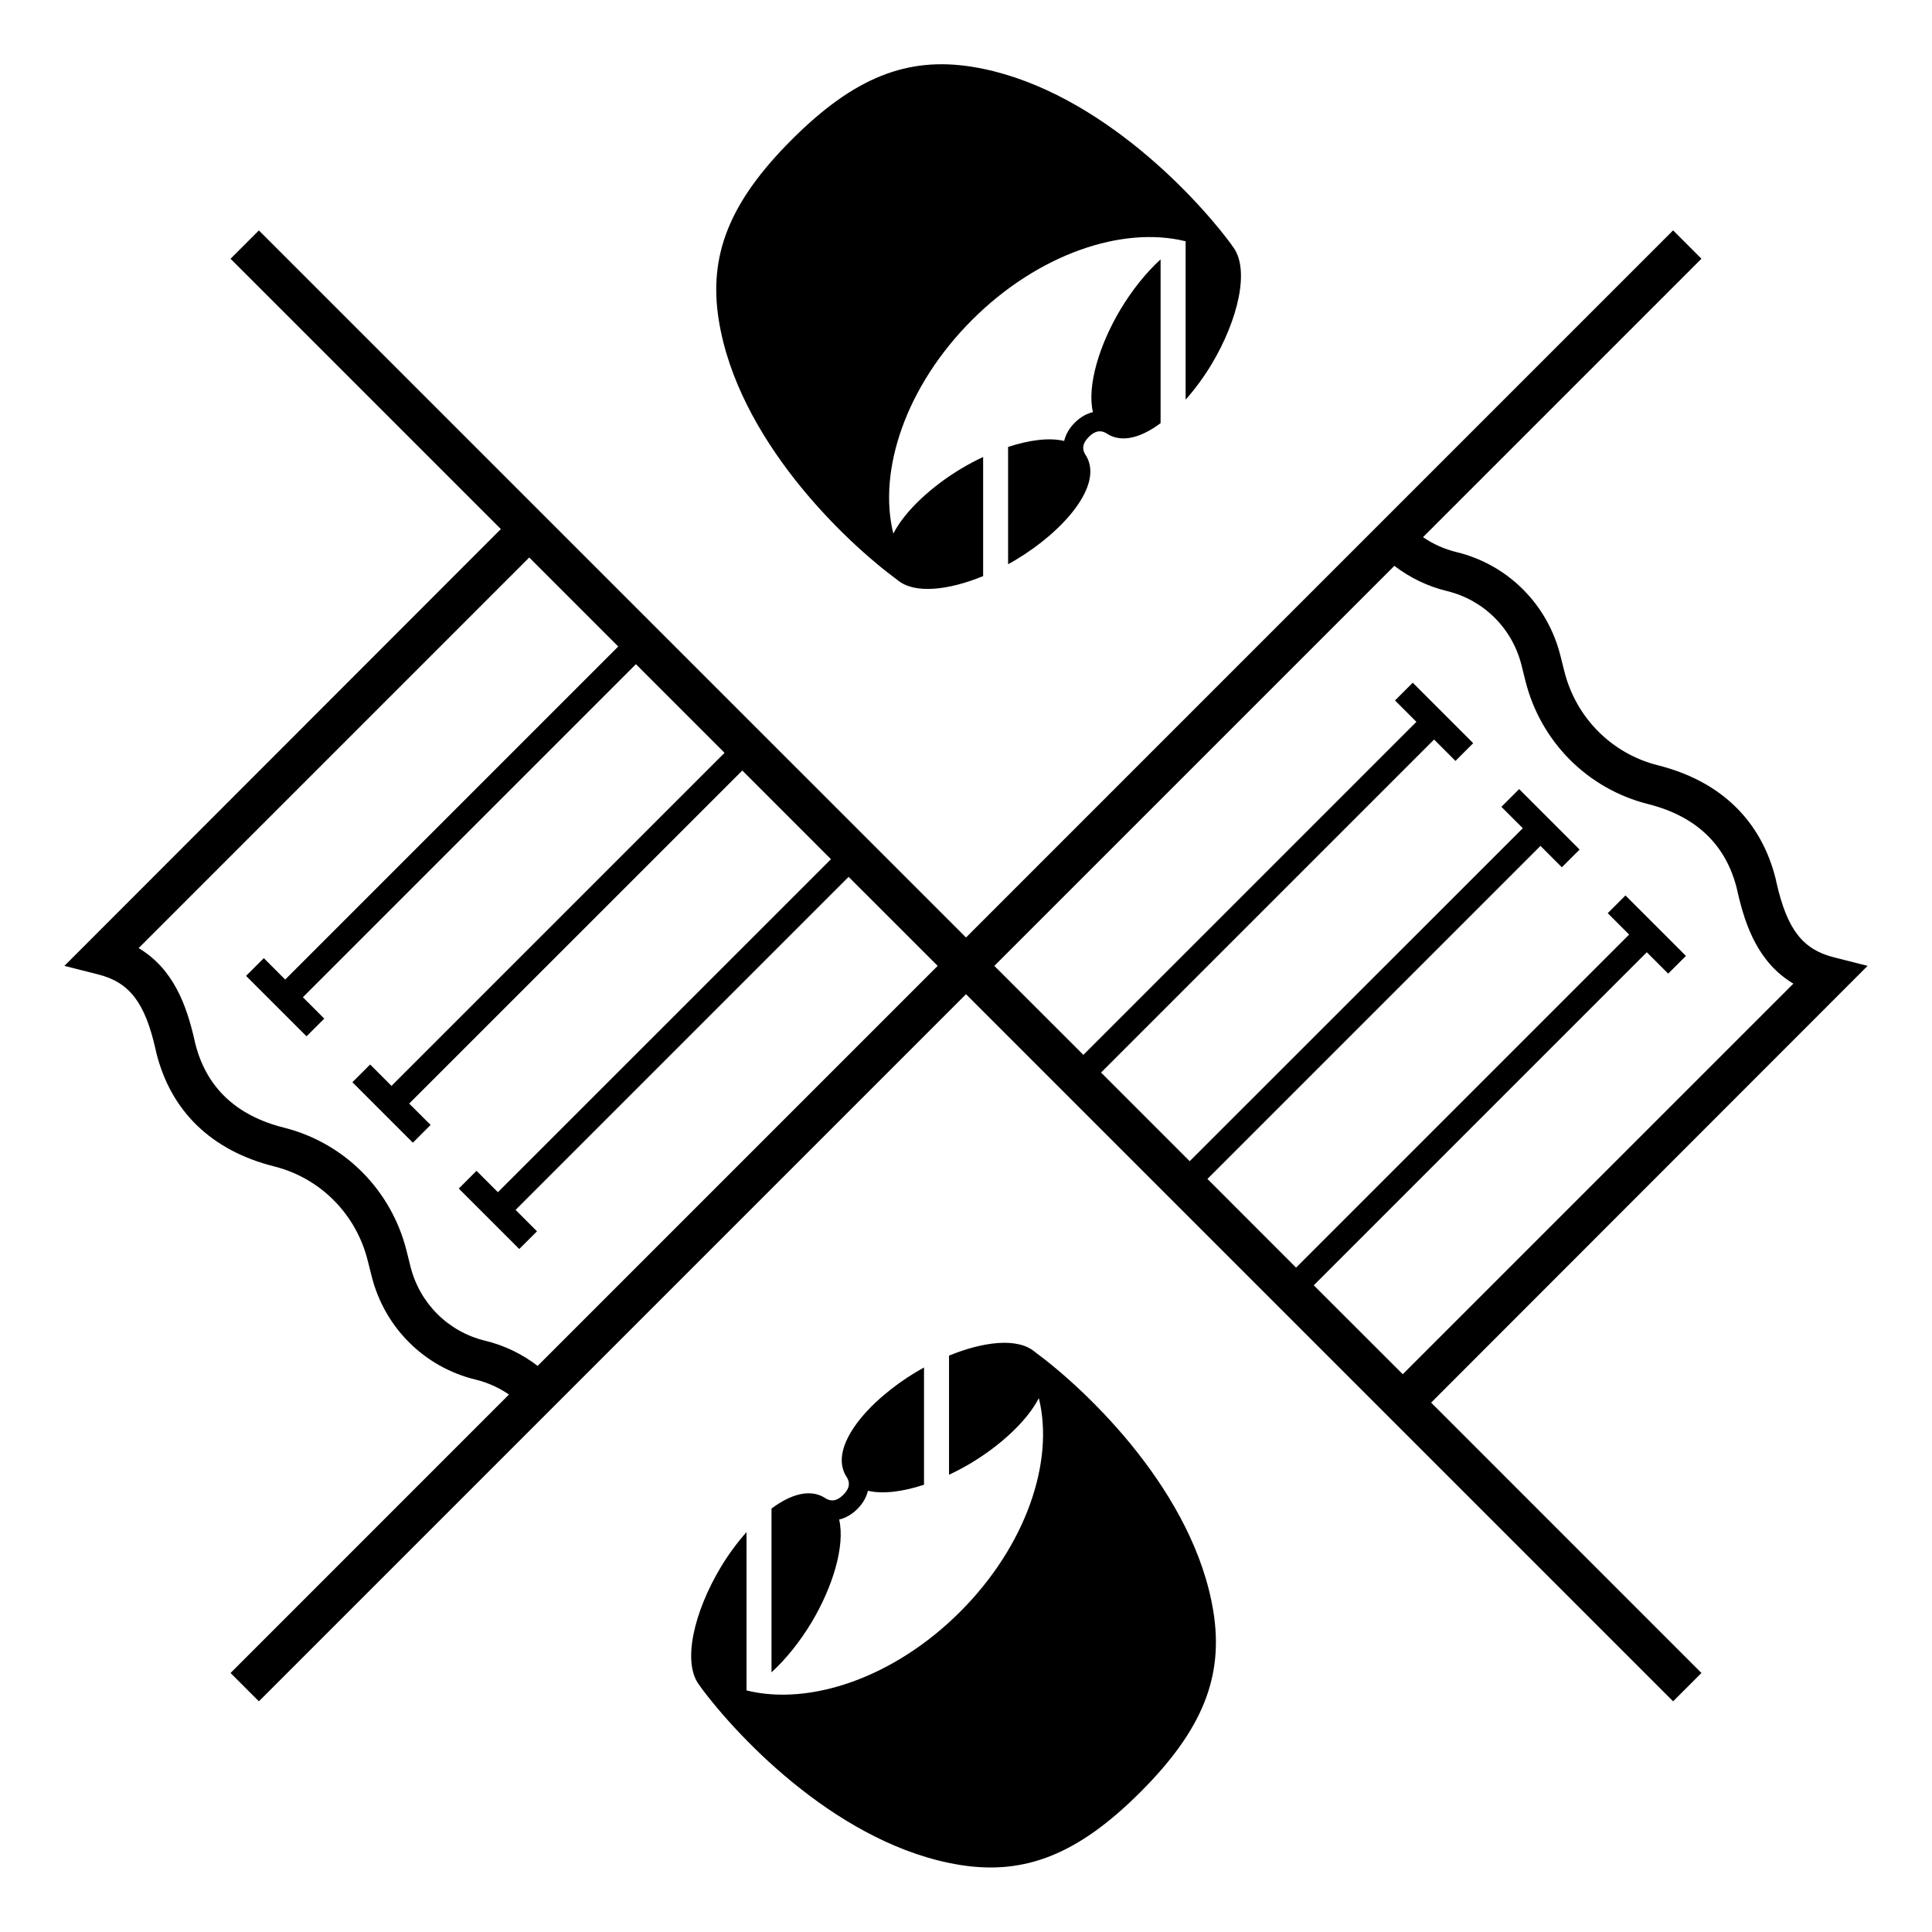 <svg width="60" height="60" viewBox="0 0 60 60" fill="none" xmlns="http://www.w3.org/2000/svg">
<path d="M58 29.996L56.945 29.728C55.979 29.483 55.499 28.856 55.172 27.417L55.146 27.297C54.693 25.475 53.427 24.254 51.485 23.766C50.051 23.405 48.939 22.285 48.58 20.84L48.461 20.367C48.063 18.766 46.825 17.531 45.229 17.145C44.857 17.055 44.506 16.896 44.193 16.682L52.84 8.035L51.96 7.154L30 29.115L8.04 7.156L7.16 8.036L15.555 16.431L2 29.996L3.055 30.263C4.021 30.509 4.501 31.136 4.828 32.575L4.854 32.693C5.307 34.515 6.573 35.736 8.515 36.224C9.949 36.585 11.061 37.705 11.42 39.15L11.539 39.623C11.937 41.224 13.175 42.459 14.771 42.845C15.143 42.935 15.494 43.094 15.807 43.308L7.16 51.956L8.04 52.836L30 30.876L51.96 52.836L52.84 51.956L44.445 43.56L58 29.996ZM16.697 42.419C16.213 42.048 15.658 41.779 15.062 41.636C13.919 41.359 13.03 40.474 12.746 39.325L12.628 38.852C12.158 36.962 10.699 35.493 8.818 35.02C7.331 34.647 6.405 33.767 6.063 32.404L6.041 32.306C5.797 31.228 5.39 30.091 4.305 29.444L16.436 17.313L19.2 20.078L8.857 30.421L8.193 29.756L7.642 30.307L9.52 32.184L10.07 31.634L9.406 30.97L19.749 20.627L22.502 23.38L12.159 33.723L11.495 33.059L10.944 33.609L12.822 35.487L13.373 34.936L12.708 34.272L23.053 23.929L25.806 26.683L15.463 37.025L14.799 36.361L14.248 36.912L16.126 38.789L16.677 38.239L16.012 37.575L26.355 27.232L29.12 29.996L16.697 42.419ZM40.8 39.916L51.143 29.573L51.807 30.237L52.358 29.686L50.48 27.809L49.93 28.359L50.594 29.024L40.251 39.367L37.498 36.613L47.841 26.27L48.505 26.934L49.056 26.384L47.178 24.506L46.627 25.057L47.292 25.721L36.947 36.062L34.194 33.309L44.537 22.966L45.201 23.631L45.752 23.08L43.874 21.202L43.323 21.753L43.988 22.417L33.645 32.76L30.88 29.996L43.303 17.573C43.787 17.943 44.342 18.212 44.938 18.356C46.081 18.633 46.97 19.518 47.254 20.667L47.372 21.14C47.842 23.03 49.301 24.498 51.182 24.971C52.668 25.345 53.595 26.225 53.937 27.588L53.959 27.686C54.203 28.764 54.61 29.901 55.695 30.548L43.564 42.678L40.8 39.916ZM33.814 13.569C33.568 13.815 33.634 13.998 33.704 14.115L33.73 14.154C34.281 15.073 33.018 16.505 31.549 17.385C31.47 17.433 31.389 17.478 31.307 17.523V13.88C31.955 13.667 32.578 13.582 33.049 13.694C33.096 13.495 33.203 13.302 33.376 13.129C33.548 12.956 33.741 12.846 33.942 12.799C33.749 11.973 34.153 10.685 34.8 9.606C35.15 9.022 35.586 8.472 36.043 8.055V13.141C35.457 13.579 34.864 13.761 34.402 13.484L34.363 13.457C34.244 13.389 34.06 13.323 33.814 13.569ZM22.322 9.94C22 7.927 22.652 6.274 24.587 4.339C26.522 2.403 28.175 1.752 30.188 2.074C33.866 2.663 37.022 5.939 38.258 7.616L38.255 7.619C38.86 8.33 38.428 9.973 37.633 11.301C37.397 11.696 37.118 12.076 36.821 12.412V7.493C34.849 7.005 32.231 7.893 30.187 9.937C28.143 11.981 27.254 14.599 27.743 16.571C28.112 15.854 28.944 15.097 29.855 14.551C30.075 14.42 30.302 14.3 30.532 14.191V17.892C29.47 18.326 28.402 18.463 27.867 18.009C26.187 16.774 22.91 13.617 22.322 9.94ZM37.683 50.052C38.005 52.065 37.353 53.718 35.418 55.653C33.483 57.588 31.829 58.24 29.816 57.918C26.139 57.328 22.983 54.053 21.746 52.376L21.749 52.373C21.144 51.662 21.577 50.019 22.372 48.691C22.608 48.295 22.886 47.916 23.184 47.58V52.498C25.156 52.987 27.774 52.099 29.818 50.055C31.862 48.011 32.75 45.393 32.262 43.42C31.893 44.137 31.061 44.895 30.149 45.441C29.93 45.572 29.703 45.691 29.473 45.8V42.1C30.535 41.666 31.602 41.529 32.137 41.983C33.816 43.218 37.093 46.374 37.683 50.052ZM26.189 46.422C26.435 46.177 26.369 45.993 26.299 45.877L26.273 45.838C25.722 44.918 26.985 43.487 28.454 42.607C28.533 42.559 28.614 42.513 28.696 42.468V46.11C28.048 46.323 27.426 46.408 26.954 46.297C26.908 46.496 26.8 46.688 26.628 46.861C26.455 47.034 26.262 47.144 26.061 47.191C26.254 48.017 25.85 49.305 25.203 50.385C24.853 50.968 24.417 51.519 23.96 51.935V46.849C24.546 46.412 25.139 46.23 25.601 46.507L25.64 46.533C25.76 46.603 25.943 46.668 26.189 46.422Z" fill="black"/>
</svg>
